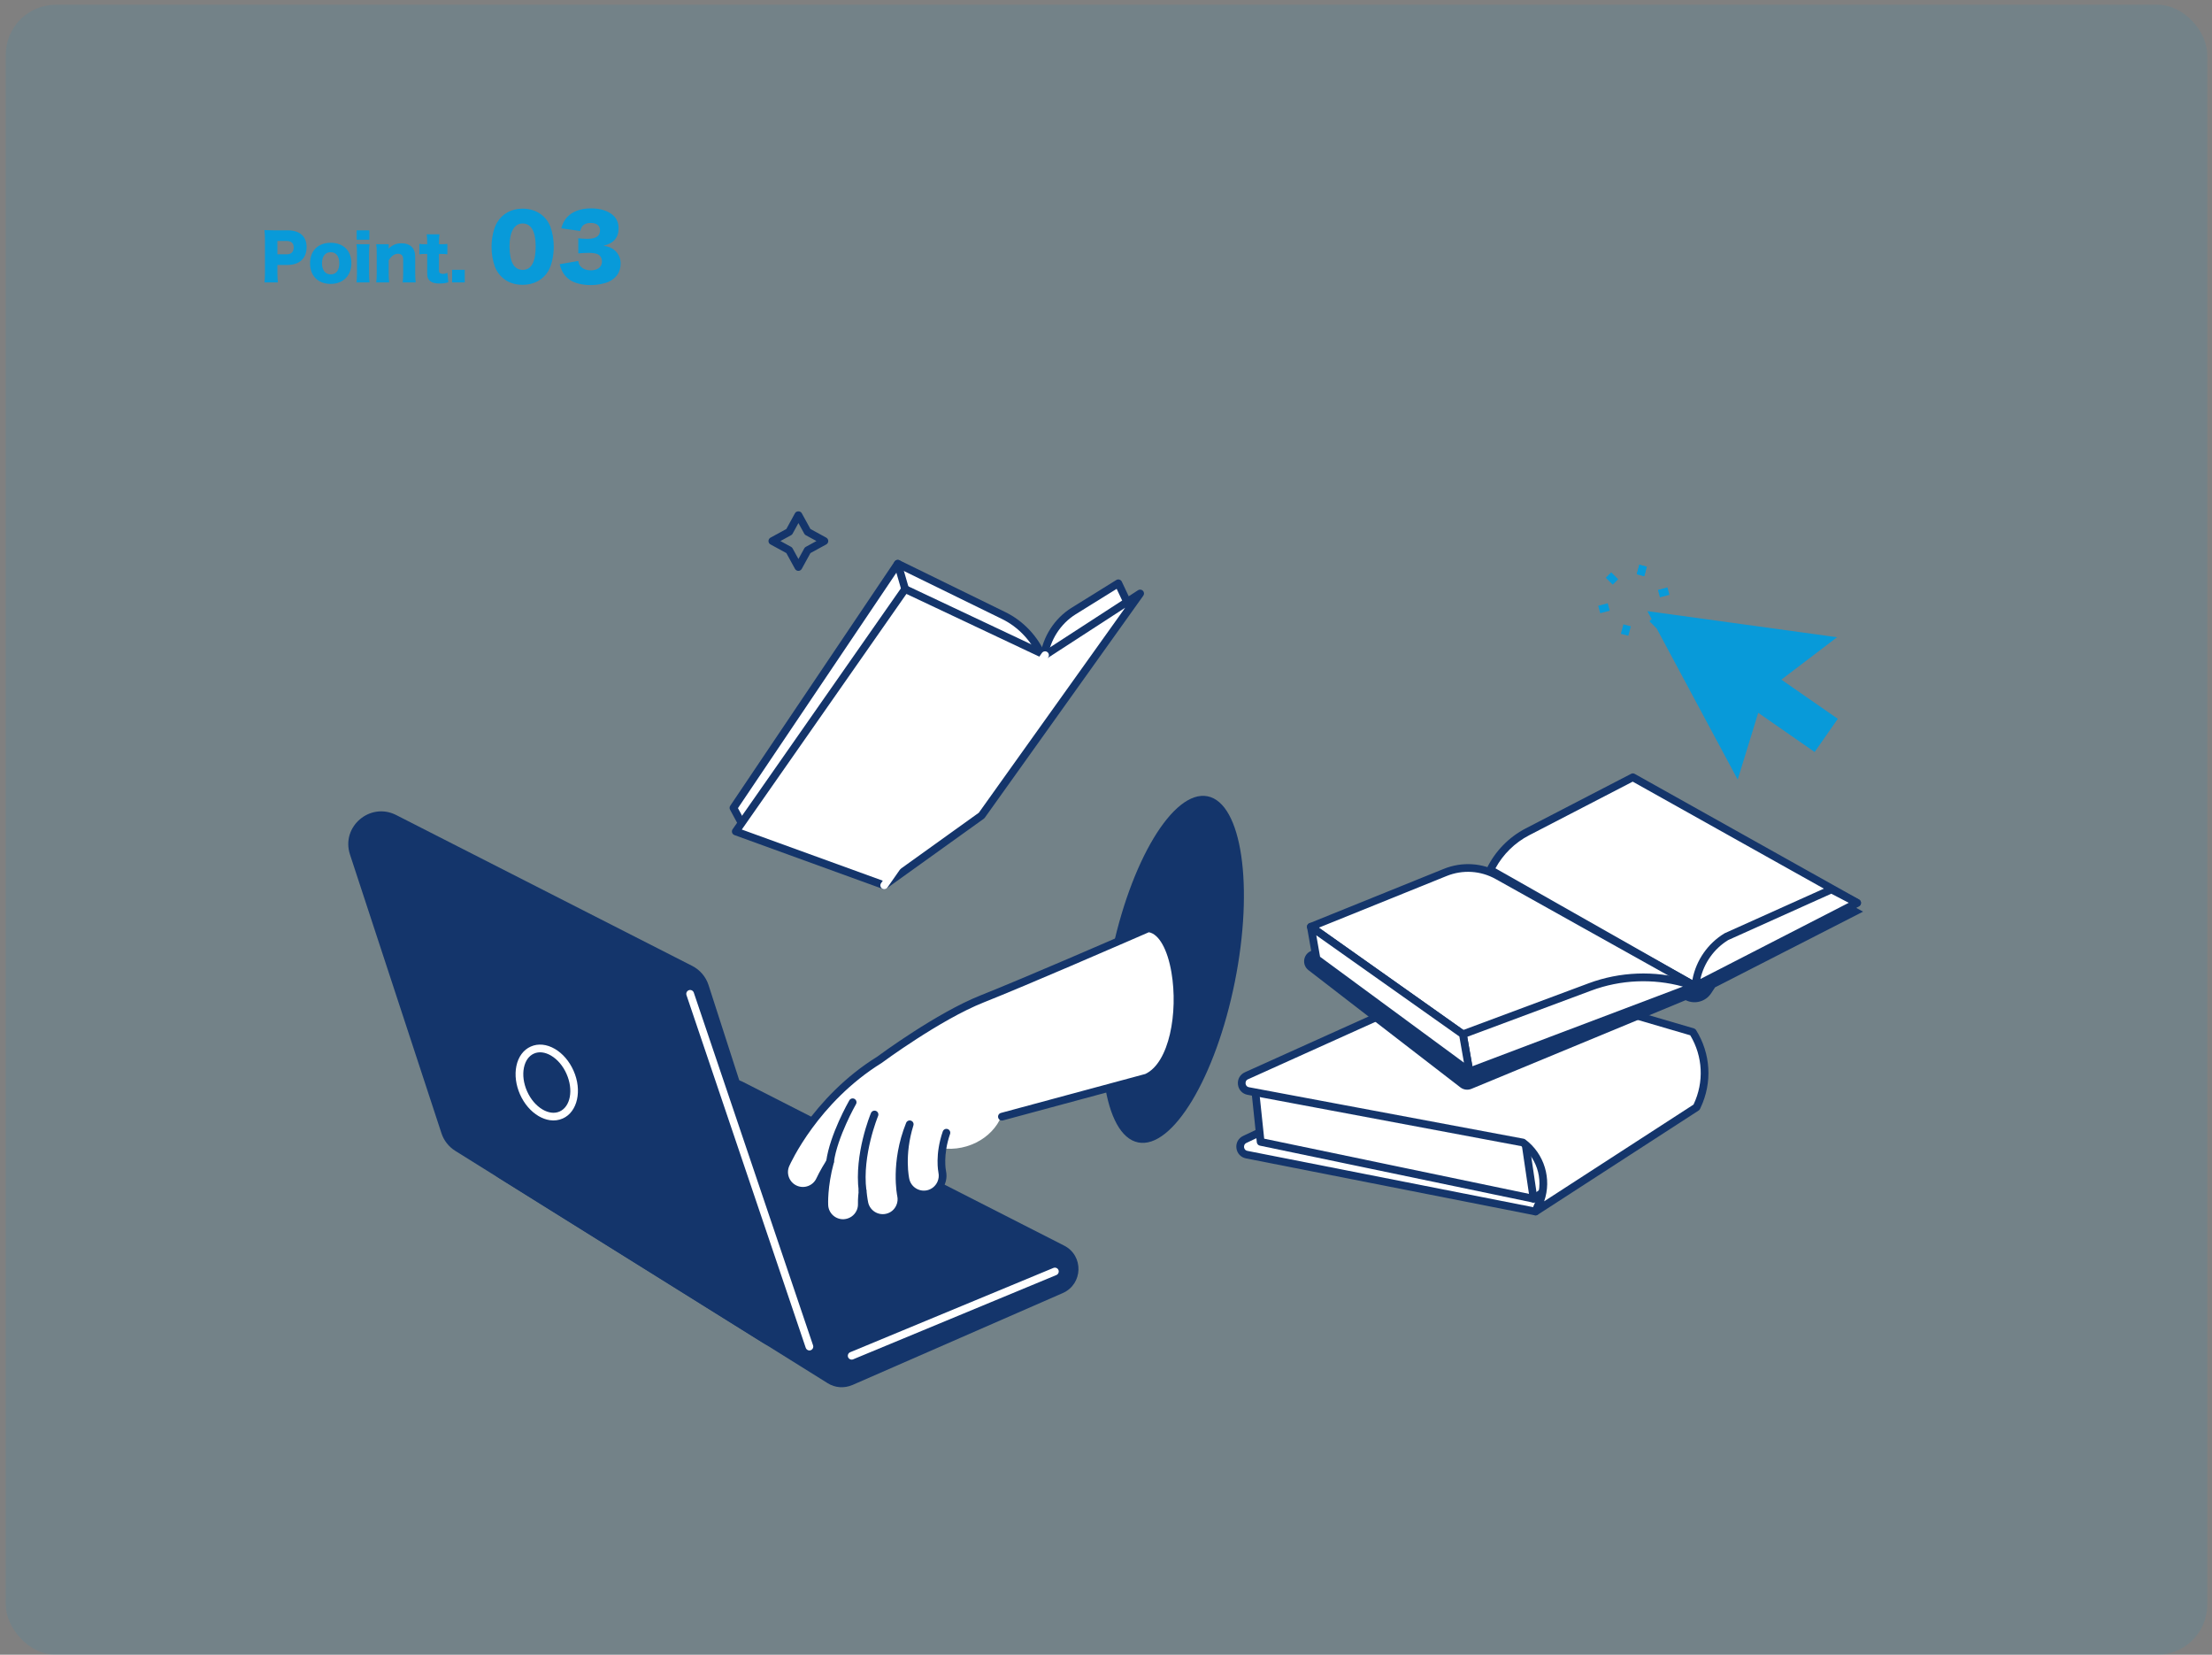 <svg width="353" height="264" viewBox="0 0 353 264" fill="none" xmlns="http://www.w3.org/2000/svg">
<rect x="0" y="0" width="353" height="264" fill="#808080" stroke="none"/>
<rect x="0.914" y="0.755" width="351.333" height="263.25" rx="8" fill="#089AD9" fill-opacity="0.1"/>
<path d="M44.35 45.065H42.2C42.26 44.625 42.28 44.175 42.28 43.585V38.175C42.28 37.635 42.26 37.185 42.2 36.715C42.67 36.735 43.03 36.745 43.67 36.745H45.86C47.84 36.745 48.93 37.695 48.93 39.435C48.93 41.215 47.79 42.275 45.85 42.275H44.27V43.555C44.27 44.145 44.3 44.635 44.35 45.065ZM44.27 40.575H45.76C46.46 40.575 46.87 40.185 46.87 39.495C46.87 38.805 46.48 38.445 45.76 38.445H44.27V40.575ZM52.767 45.295C50.757 45.295 49.477 44.015 49.477 42.005C49.477 40.005 50.757 38.735 52.777 38.735C54.797 38.735 56.077 40.005 56.077 41.985C56.077 43.975 54.757 45.295 52.767 45.295ZM52.787 40.235C51.907 40.235 51.387 40.895 51.387 41.995C51.387 43.105 51.907 43.775 52.777 43.775C53.647 43.775 54.147 43.125 54.147 42.015C54.147 40.895 53.637 40.235 52.787 40.235ZM56.916 36.745H58.946V38.245H56.916V36.745ZM56.886 38.965H58.975C58.916 39.375 58.895 39.775 58.895 40.475V43.555C58.895 44.095 58.925 44.635 58.975 45.065H56.886C56.946 44.575 56.965 44.195 56.965 43.555V40.475C56.965 39.825 56.946 39.415 56.886 38.965ZM62.11 45.065H60.04C60.1 44.595 60.12 44.175 60.12 43.555V40.475C60.12 39.785 60.1 39.365 60.04 38.965H62.03V39.385C62.03 39.445 62.02 39.595 62.02 39.665C62.65 39.065 63.26 38.815 64.08 38.815C64.77 38.815 65.32 39.005 65.69 39.375C66.09 39.775 66.26 40.265 66.26 41.055V43.565C66.26 44.145 66.29 44.645 66.34 45.065H64.26C64.32 44.585 64.34 44.165 64.34 43.555V41.505C64.34 41.105 64.3 40.935 64.18 40.765C64.05 40.585 63.82 40.485 63.52 40.485C62.96 40.485 62.46 40.835 62.03 41.535V43.555C62.03 44.125 62.05 44.545 62.11 45.065ZM68.174 38.965V38.755C68.174 38.255 68.153 37.855 68.094 37.385H70.133C70.084 37.795 70.053 38.275 70.053 38.755V38.965H70.413C70.853 38.965 71.084 38.955 71.394 38.915V40.575C71.094 40.535 70.834 40.515 70.474 40.515H70.053V43.075C70.053 43.355 70.103 43.495 70.234 43.585C70.344 43.655 70.504 43.695 70.694 43.695C70.954 43.695 71.144 43.645 71.394 43.515L71.543 45.035C71.094 45.175 70.704 45.235 70.163 45.235C69.484 45.235 69.013 45.125 68.694 44.885C68.314 44.595 68.174 44.255 68.174 43.575V40.515H67.793C67.474 40.515 67.213 40.535 66.924 40.575V38.905C67.213 38.945 67.463 38.965 67.814 38.965H68.174ZM72.149 43.045H74.169V45.065H72.149V43.045ZM83.4 45.441C82.028 45.441 80.866 44.993 80.012 44.139C79.55 43.677 79.2 43.145 78.99 42.585C78.626 41.591 78.444 40.513 78.444 39.379C78.444 37.909 78.794 36.383 79.326 35.501C80.18 34.073 81.636 33.289 83.4 33.289C84.758 33.289 85.948 33.751 86.802 34.591C87.264 35.053 87.614 35.585 87.824 36.145C88.188 37.139 88.37 38.217 88.37 39.365C88.37 40.835 88.02 42.375 87.488 43.257C86.648 44.657 85.178 45.441 83.4 45.441ZM83.4 35.655C82.084 35.655 81.314 36.985 81.314 39.267C81.314 41.773 82.028 43.061 83.414 43.061C84.786 43.061 85.486 41.801 85.486 39.309C85.486 36.915 84.758 35.655 83.4 35.655ZM89.314 42.151L92.282 41.633C92.366 42.095 92.45 42.291 92.674 42.529C93.052 42.921 93.612 43.131 94.284 43.131C95.376 43.131 96.062 42.585 96.062 41.731C96.062 41.157 95.782 40.709 95.306 40.527C94.984 40.415 94.55 40.345 94.004 40.345C93.458 40.345 92.828 40.373 92.282 40.429V38.021C92.758 38.077 93.22 38.105 93.766 38.105C95.096 38.105 95.754 37.657 95.754 36.761C95.754 36.005 95.222 35.571 94.298 35.571C93.304 35.571 92.8 35.963 92.59 36.859L89.566 36.425C89.832 35.557 90.056 35.137 90.504 34.647C91.358 33.723 92.646 33.247 94.354 33.247C95.88 33.247 97.14 33.667 97.938 34.437C98.456 34.955 98.722 35.627 98.722 36.425C98.722 37.909 97.924 38.833 96.314 39.211C97.168 39.337 97.63 39.533 98.12 39.953C98.708 40.485 99.044 41.213 99.044 42.025C99.044 42.739 98.848 43.397 98.484 43.887C98.176 44.307 97.686 44.699 97.168 44.937C96.44 45.273 95.306 45.483 94.256 45.483C92.996 45.483 91.736 45.189 90.994 44.699C90.35 44.279 89.86 43.663 89.552 42.893C89.468 42.697 89.412 42.515 89.314 42.151Z" fill="#089AD9"/>
<g clip-path="url(#clip0_1077_1535)">
<g clip-path="url(#clip1_1077_1535)">
<path d="M166.262 107.243L180.104 96.53L178.46 93.054L171.33 97.482C168.75 99.086 166.982 101.843 166.57 104.896L166.256 107.243H166.262Z" fill="white"/>
<path d="M166.263 107.857C166.158 107.857 166.053 107.832 165.955 107.777C165.739 107.654 165.616 107.408 165.653 107.163L165.967 104.816C166.398 101.592 168.282 98.656 171.01 96.966L178.141 92.538C178.288 92.446 178.473 92.421 178.639 92.47C178.806 92.519 178.947 92.636 179.021 92.796L180.665 96.272C180.788 96.53 180.715 96.844 180.487 97.022L166.644 107.734C166.534 107.82 166.398 107.863 166.269 107.863L166.263 107.857ZM178.202 93.945L171.663 98.005C169.243 99.51 167.574 102.114 167.186 104.976L167.069 105.836L179.335 96.346L178.196 93.938L178.202 93.945Z" fill="#14356B"/>
<path d="M118.818 132.18L117.045 128.894L143.264 89.94L160.173 98.213C162.901 99.546 165.068 101.837 166.331 104.718L166.343 104.749L140.462 139.969L118.818 132.187V132.18Z" fill="white"/>
<path d="M140.464 140.577C140.397 140.577 140.323 140.565 140.255 140.54L118.611 132.758C118.469 132.709 118.352 132.604 118.278 132.469L116.505 129.183C116.394 128.98 116.407 128.741 116.536 128.55L142.755 89.596C142.928 89.344 143.26 89.252 143.537 89.387L160.446 97.66C163.291 99.055 165.582 101.469 166.899 104.466C166.985 104.669 166.973 104.933 166.844 105.105L140.963 140.325C140.846 140.485 140.662 140.577 140.464 140.577ZM119.251 131.683L140.243 139.232L165.643 104.669C164.418 102.058 162.392 99.976 159.91 98.76L143.482 90.726L117.767 128.931L119.251 131.683Z" fill="#14356B"/>
<path d="M181.948 94.681L156.646 130.11L141.111 141.253L117.416 132.653L144.442 93.981L166.776 104.522L181.948 94.681Z" fill="white"/>
<path d="M141.109 141.867C141.036 141.867 140.968 141.855 140.9 141.83L117.205 133.231C117.027 133.163 116.885 133.022 116.83 132.838C116.774 132.653 116.805 132.457 116.91 132.303L143.936 93.631C144.108 93.385 144.435 93.299 144.706 93.428L166.731 103.821L181.614 94.166C181.861 94.006 182.187 94.043 182.397 94.258C182.6 94.473 182.624 94.798 182.452 95.038L157.15 130.473C157.113 130.528 157.064 130.577 157.009 130.614L141.479 141.75C141.374 141.824 141.245 141.867 141.122 141.867H141.109ZM118.375 132.346L141.017 140.559L156.202 129.668L179.564 96.954L167.113 105.031C166.935 105.148 166.707 105.16 166.516 105.074L144.65 94.755L118.382 132.346H118.375Z" fill="#14356B"/>
<path d="M141.109 141.867C140.986 141.867 140.863 141.83 140.758 141.756C140.481 141.559 140.413 141.179 140.604 140.902L166.269 104.177C166.467 103.901 166.848 103.833 167.125 104.024C167.402 104.22 167.47 104.601 167.279 104.878L141.614 141.602C141.497 141.774 141.3 141.867 141.109 141.867Z" fill="white"/>
<path d="M144.443 94.595C144.178 94.595 143.932 94.423 143.852 94.153L142.682 90.112C142.59 89.786 142.774 89.448 143.101 89.35C143.427 89.258 143.766 89.442 143.864 89.768L145.034 93.809C145.127 94.135 144.942 94.473 144.615 94.571C144.56 94.589 144.498 94.595 144.443 94.595Z" fill="#14356B"/>
<path d="M136.003 220.981L169.592 206.304C172.836 204.883 172.976 200.341 169.826 198.73L118.548 172.603C117.669 172.156 116.655 172.03 115.694 172.254L80.918 180.316C77.275 181.161 76.465 185.977 79.636 187.951L132.095 220.687C133.267 221.421 134.732 221.526 135.998 220.974L136.003 220.981Z" fill="#14356B"/>
<path d="M135.825 216.91C135.618 216.879 135.433 216.746 135.345 216.54C135.218 216.229 135.365 215.866 135.677 215.738L168.109 202.29C168.421 202.163 168.785 202.31 168.912 202.621C169.04 202.932 168.892 203.295 168.58 203.423L136.148 216.871C136.042 216.917 135.929 216.925 135.825 216.91Z" fill="white"/>
<path d="M129.541 208.199L113.071 157.157C112.641 155.831 111.704 154.736 110.467 154.105L63.225 130.033C59.057 127.911 54.39 131.891 55.852 136.333L70.451 180.803C70.831 181.966 71.615 182.958 72.65 183.609L121.757 214.246C125.906 216.831 131.035 212.839 129.535 208.192L129.541 208.199Z" fill="#14356B"/>
<path d="M129.077 215.449C128.858 215.416 128.664 215.263 128.585 215.04L109.551 158.761C109.444 158.44 109.614 158.093 109.936 157.979C110.257 157.871 110.604 158.041 110.718 158.362L129.752 214.642C129.859 214.962 129.689 215.309 129.367 215.423C129.269 215.458 129.175 215.463 129.077 215.449Z" fill="white"/>
<path d="M87.736 178.716C87.146 178.629 86.544 178.409 85.955 178.067C84.708 177.335 83.655 176.104 82.989 174.607C82.324 173.11 82.117 171.502 82.404 170.09C82.708 168.601 83.528 167.492 84.701 166.97C85.874 166.448 87.248 166.584 88.558 167.35C89.804 168.081 90.858 169.313 91.523 170.809C92.933 173.976 92.164 177.403 89.811 178.446C89.165 178.735 88.455 178.823 87.736 178.716ZM84.115 174.109C84.678 175.379 85.557 176.405 86.58 177.01C87.54 177.575 88.513 177.688 89.313 177.328C91.047 176.554 91.539 173.856 90.402 171.314C89.84 170.044 88.961 169.019 87.938 168.413C86.977 167.848 86.005 167.735 85.204 168.095C84.398 168.454 83.837 169.246 83.611 170.338C83.374 171.502 83.553 172.839 84.115 174.109Z" fill="white"/>
<path d="M197.062 156.631C200.121 141.381 198.173 128.134 192.712 127.042C187.251 125.951 180.344 137.429 177.286 152.679C174.227 167.929 176.175 181.176 181.636 182.267C187.097 183.358 194.004 171.881 197.062 156.631Z" fill="#14356B"/>
<path d="M144.58 178.664C145.661 182.267 149.993 184.154 154.257 182.888C158.521 181.616 161.105 177.666 160.024 174.064C158.944 170.461 154.612 168.574 150.348 169.84C146.084 171.112 143.5 175.061 144.58 178.664Z" fill="white"/>
<path d="M151.034 180.708C149.823 184.198 150.335 186.817 150.361 186.957C150.495 187.593 150.412 188.23 150.162 188.79C149.79 189.634 149.036 190.29 148.067 190.503C146.461 190.85 144.878 189.855 144.511 188.259C144.46 188.047 143.649 184.289 145.17 179.369C142.702 185.463 143.77 190.63 143.782 190.691C143.923 191.338 143.841 191.982 143.591 192.542C143.219 193.379 142.47 194.035 141.507 194.248C139.896 194.601 138.306 193.6 137.939 191.998C137.917 191.902 137.761 191.157 137.648 189.963C137.499 191.206 137.523 191.981 137.525 192.006C137.546 192.485 137.453 192.945 137.269 193.357C136.825 194.355 135.848 195.075 134.685 195.134C133.042 195.218 131.639 193.965 131.54 192.326C131.527 192.118 131.395 189.271 132.454 185.352C131.383 187.05 130.854 188.192 130.845 188.223C130.17 189.725 128.397 190.401 126.893 189.726C125.383 189.051 124.705 187.293 125.379 185.786C125.568 185.367 130.063 175.449 140.322 169.101C140.322 169.101 149.66 162.173 156.77 159.346C163.879 156.52 179.226 149.843 179.226 149.843L183.241 148.1C189.03 148.65 189.962 168.739 182.986 171.923L179.23 172.939L159.882 178.159" fill="white"/>
<path d="M134.884 195.733C134.835 195.737 134.78 195.742 134.731 195.747C132.755 195.844 131.055 194.328 130.943 192.357C130.93 192.154 130.876 190.925 131.112 189.026C130.145 190.443 128.27 191.012 126.656 190.285C124.842 189.472 124.023 187.343 124.83 185.534C125.018 185.109 129.584 175.03 140.006 168.575C140.347 168.321 149.445 161.594 156.555 158.774C163.581 155.986 178.839 149.348 178.993 149.278L183.009 147.542C183.104 147.502 183.208 147.486 183.314 147.495C185.634 147.712 187.399 150.437 188.171 154.959C189.326 161.785 187.778 170.43 183.255 172.491C183.226 172.506 183.196 172.515 183.159 172.525L160.055 178.754C159.724 178.847 159.39 178.649 159.297 178.318C159.204 177.987 159.401 177.654 159.727 177.562L182.776 171.344C186.612 169.537 188.029 161.535 186.947 155.159C186.32 151.451 184.941 149.017 183.338 148.733L179.483 150.406C179.328 150.47 164.053 157.121 157.009 159.917C150.053 162.673 140.788 169.521 140.695 169.591C130.548 175.879 126.136 185.623 125.953 186.035C125.422 187.226 125.962 188.633 127.156 189.164C128.35 189.696 129.759 189.164 130.296 187.972C130.295 187.966 130.839 186.779 131.947 185.022C132.108 184.766 132.432 184.662 132.716 184.79C132.994 184.913 133.14 185.22 133.062 185.511C132.016 189.368 132.162 192.17 132.167 192.287C132.239 193.582 133.36 194.584 134.664 194.518C135.555 194.46 136.346 193.93 136.714 193.106C136.867 192.764 136.932 192.406 136.916 192.031C136.916 192.031 136.883 191.226 137.048 189.889C137.086 189.577 137.349 189.343 137.671 189.35C137.987 189.358 138.245 189.599 138.274 189.911C138.389 191.135 138.55 191.861 138.551 191.867C138.843 193.131 140.105 193.933 141.384 193.654C142.129 193.493 142.731 192.998 143.036 192.297C143.246 191.833 143.297 191.322 143.189 190.826C143.178 190.778 142.059 185.455 144.605 179.144C144.731 178.836 145.069 178.687 145.382 178.794C145.696 178.907 145.863 179.237 145.763 179.555C144.278 184.335 145.077 187.972 145.116 188.122C145.402 189.38 146.67 190.176 147.936 189.904C148.669 189.744 149.289 189.236 149.601 188.546C149.806 188.089 149.863 187.583 149.761 187.087C149.738 186.971 149.178 184.183 150.453 180.515C150.565 180.196 150.913 180.022 151.233 180.134C151.553 180.247 151.722 180.595 151.616 180.914C150.454 184.269 150.945 186.73 150.968 186.839C151.124 187.584 151.042 188.351 150.73 189.046C150.26 190.096 149.319 190.869 148.204 191.108C146.58 191.456 144.959 190.65 144.226 189.242C144.292 190.075 144.387 190.554 144.395 190.572C144.559 191.329 144.476 192.096 144.166 192.804C143.702 193.847 142.766 194.613 141.651 194.858C140.198 195.178 138.737 194.567 137.925 193.426C137.9 193.49 137.875 193.554 137.844 193.618C137.308 194.823 136.184 195.624 134.885 195.745L134.884 195.733Z" fill="#14356B"/>
<path d="M136.067 175.856C136.067 175.856 133.026 181.167 132.456 185.348Z" fill="white"/>
<path d="M132.521 185.966C132.472 185.97 132.429 185.974 132.378 185.96C132.04 185.918 131.807 185.606 131.85 185.269C132.425 181.013 135.411 175.775 135.539 175.553C135.709 175.26 136.082 175.157 136.376 175.327C136.67 175.497 136.773 175.87 136.603 176.164C136.571 176.216 133.613 181.421 133.07 185.439C133.03 185.727 132.796 185.94 132.521 185.966Z" fill="#14356B"/>
<path d="M137.706 190.572C137.375 190.602 137.081 190.364 137.038 190.035C136.297 184.125 138.882 177.839 138.993 177.575C139.124 177.261 139.481 177.117 139.796 177.242C140.111 177.373 140.256 177.73 140.131 178.044C140.106 178.108 137.561 184.298 138.259 189.879C138.302 190.214 138.059 190.52 137.724 190.564L137.705 190.565L137.706 190.572Z" fill="#14356B"/>
<path d="M293.166 101.667L278.03 99.585L262.895 97.503L270.099 110.942L277.31 124.381L280.585 113.725L289.588 119.977L293.283 114.683L284.28 108.43L293.166 101.667Z" fill="#089AD9"/>
<path d="M261.611 90.099L261.205 91.612L262.395 91.93L262.801 90.417L261.611 90.099Z" fill="#089AD9"/>
<path d="M261.611 90.099L261.205 91.612L262.395 91.93L262.801 90.417L261.611 90.099Z" fill="#089AD9"/>
<path d="M257.124 91.306L256.254 92.175L257.365 93.282L258.235 92.413L257.124 91.306Z" fill="#089AD9"/>
<path d="M256.566 96.243L255.049 96.649L255.368 97.835L256.884 97.43L256.566 96.243Z" fill="#089AD9"/>
<path d="M259.07 99.606L258.664 101.119L259.854 101.437L260.26 99.924L259.07 99.606Z" fill="#089AD9"/>
<path d="M264.097 98.251L263.227 99.12L264.338 100.227L265.208 99.357L264.097 98.251Z" fill="#089AD9"/>
<path d="M266.098 93.711L264.582 94.118L264.902 95.304L266.418 94.898L266.098 93.711Z" fill="#089AD9"/>
<path d="M127.411 91.079C127.183 91.079 126.98 90.956 126.869 90.759L125.49 88.241L122.959 86.859C122.762 86.755 122.639 86.546 122.639 86.319C122.639 86.091 122.762 85.888 122.959 85.778L125.49 84.396L126.869 81.878C127.084 81.484 127.731 81.484 127.947 81.878L129.332 84.396L131.857 85.778C132.054 85.882 132.177 86.091 132.177 86.319C132.177 86.546 132.054 86.749 131.857 86.859L129.332 88.241L127.947 90.759C127.836 90.956 127.633 91.079 127.405 91.079H127.411ZM124.541 86.319L126.241 87.246C126.346 87.301 126.432 87.387 126.487 87.492L127.417 89.187L128.347 87.492C128.402 87.387 128.488 87.301 128.593 87.246L130.293 86.319L128.593 85.391C128.488 85.336 128.402 85.25 128.347 85.145L127.417 83.45L126.487 85.145C126.432 85.25 126.346 85.336 126.241 85.391L124.541 86.319Z" fill="#14356B"/>
<path d="M245.041 193.289L198.951 184.211C197.732 183.971 197.523 182.313 198.649 181.784L221.427 171.017L253.434 173.339L245.041 193.289Z" fill="white"/>
<path d="M245.041 193.903C245.004 193.903 244.96 193.903 244.924 193.891L198.834 184.812C198.015 184.653 197.417 184.008 197.313 183.179C197.208 182.349 197.633 181.582 198.39 181.225L221.167 170.458C221.266 170.415 221.371 170.396 221.475 170.403L253.483 172.724C253.68 172.737 253.858 172.847 253.963 173.013C254.068 173.179 254.08 173.388 254.006 173.572L245.613 193.522C245.515 193.756 245.287 193.897 245.047 193.897L245.041 193.903ZM221.543 171.643L198.914 182.343C198.507 182.54 198.519 182.921 198.532 183.037C198.544 183.154 198.624 183.529 199.074 183.615L244.671 192.595L252.541 173.897L221.549 171.649L221.543 171.643Z" fill="#14356B"/>
<path d="M201.178 182.177L200.211 172.958L243.339 179.112L243.327 180.801L252.046 186.022L244.737 191.256L201.178 182.177Z" fill="white"/>
<path d="M244.736 191.87C244.693 191.87 244.65 191.87 244.613 191.858L201.054 182.779C200.789 182.724 200.598 182.509 200.567 182.245L199.601 173.025C199.582 172.835 199.65 172.651 199.785 172.515C199.921 172.386 200.112 172.319 200.303 172.35L243.431 178.498C243.739 178.541 243.96 178.805 243.96 179.112V180.451L252.372 185.488C252.55 185.592 252.661 185.783 252.667 185.992C252.673 186.201 252.581 186.397 252.409 186.514L245.1 191.747C244.995 191.821 244.866 191.864 244.742 191.864L244.736 191.87ZM201.744 181.668L244.601 190.598L250.925 186.065L243.012 181.33C242.827 181.219 242.71 181.016 242.71 180.801V179.647L200.906 173.683L201.744 181.668Z" fill="#14356B"/>
<path d="M244.738 191.87C244.437 191.87 244.178 191.649 244.129 191.348L242.854 182.693C242.805 182.355 243.039 182.048 243.371 181.999C243.704 181.95 244.018 182.183 244.067 182.515L245.342 191.17C245.391 191.507 245.157 191.815 244.825 191.864C244.794 191.864 244.763 191.87 244.732 191.87H244.738Z" fill="#14356B"/>
<path d="M198.912 171.625L235.218 155.262C235.876 154.967 236.609 154.887 237.317 155.041L270.131 164.653C272.361 168.216 272.619 172.663 270.821 176.459L270.729 176.655L245.033 193.295L245.562 192.146C247.151 188.67 246.092 184.561 243.019 182.282L199.202 174.07C197.964 173.836 197.761 172.147 198.906 171.631L198.912 171.625Z" fill="white"/>
<path d="M245.038 193.903C244.897 193.903 244.749 193.854 244.638 193.756C244.429 193.578 244.367 193.283 244.478 193.037L245.002 191.888C246.442 188.744 245.5 184.966 242.766 182.859L199.096 174.671C198.259 174.518 197.655 173.873 197.557 173.031C197.458 172.19 197.889 171.422 198.665 171.072L234.971 154.709C235.74 154.359 236.627 154.267 237.452 154.445L270.309 164.07C270.451 164.113 270.58 164.205 270.66 164.334C273.013 168.093 273.284 172.724 271.387 176.729L271.295 176.926C271.245 177.03 271.172 177.116 271.073 177.178L245.377 193.817C245.272 193.885 245.155 193.915 245.045 193.915L245.038 193.903ZM199.17 172.184C198.751 172.374 198.764 172.761 198.776 172.878C198.788 172.995 198.868 173.375 199.324 173.461L243.142 181.674C243.234 181.692 243.32 181.729 243.394 181.784C246.467 184.063 247.668 188.111 246.424 191.661L270.254 176.232L270.273 176.195C271.96 172.638 271.757 168.541 269.737 165.175L237.151 155.63C236.621 155.52 236.011 155.581 235.476 155.827L199.17 172.19V172.184Z" fill="#14356B"/>
<path d="M214.46 149.078L209.097 151.781C207.927 152.371 207.773 153.974 208.807 154.779L233.05 173.482C233.555 173.875 234.232 173.961 234.824 173.715L269.005 159.57C270.446 160.282 272.188 159.809 273.069 158.476L273.697 157.524L297.317 145.448L265.415 127.789L214.454 149.072L214.46 149.078Z" fill="#14356B"/>
<path d="M270.506 157.321L296.369 144.042L260.574 124.005L243.751 132.715C241.178 134.048 239.102 136.173 237.834 138.778L270.506 157.321Z" fill="white"/>
<path d="M270.507 157.936C270.402 157.936 270.297 157.911 270.205 157.856L237.533 139.312C237.249 139.153 237.138 138.802 237.286 138.508C238.604 135.805 240.802 133.551 243.475 132.169L260.297 123.459C260.482 123.361 260.704 123.367 260.882 123.471L296.677 143.507C296.874 143.618 296.997 143.827 296.991 144.054C296.991 144.281 296.861 144.484 296.658 144.589L270.796 157.868C270.71 157.911 270.611 157.936 270.513 157.936H270.507ZM238.647 138.532L270.519 156.621L295.063 144.017L260.556 124.706L244.029 133.262C241.757 134.435 239.866 136.296 238.647 138.538V138.532Z" fill="#14356B"/>
<path d="M270.508 157.321L270.705 156.32C271.265 153.464 273.002 150.97 275.49 149.447L292.263 141.91L296.364 144.048L270.502 157.328L270.508 157.321Z" fill="white"/>
<path d="M270.509 157.936C270.38 157.936 270.25 157.893 270.139 157.813C269.949 157.672 269.862 157.432 269.905 157.205L270.102 156.204C270.694 153.188 272.541 150.534 275.17 148.925C275.195 148.913 275.213 148.9 275.238 148.888L292.011 141.351C292.184 141.278 292.381 141.278 292.547 141.37L296.648 143.507C296.851 143.612 296.981 143.827 296.981 144.054C296.981 144.281 296.851 144.49 296.648 144.601L270.786 157.88C270.7 157.93 270.601 157.948 270.503 157.948L270.509 157.936ZM275.78 149.987C273.532 151.376 271.931 153.624 271.359 156.191L295.029 144.036L292.245 142.586L275.78 149.987Z" fill="#14356B"/>
<path d="M270.507 157.321L239.004 139.718C236.437 138.286 233.358 138.09 230.636 139.196L209.195 147.862L233.456 165.024L270.513 157.328L270.507 157.321Z" fill="white"/>
<path d="M233.451 165.632C233.321 165.632 233.198 165.595 233.093 165.521L208.832 148.36C208.648 148.231 208.549 148.01 208.58 147.789C208.604 147.567 208.752 147.377 208.962 147.291L230.402 138.624C233.315 137.445 236.56 137.648 239.3 139.183L270.803 156.787C271.024 156.91 271.148 157.162 271.111 157.414C271.074 157.665 270.877 157.868 270.63 157.923L233.574 165.62C233.531 165.626 233.487 165.632 233.451 165.632ZM210.464 148.004L233.586 164.361L268.765 157.051L238.697 140.252C236.283 138.901 233.426 138.723 230.858 139.761L210.458 148.004H210.464Z" fill="#14356B"/>
<path d="M270.508 157.321L234.492 170.951L233.451 165.018L253.747 157.456C258.624 155.638 263.956 155.436 268.956 156.873L270.508 157.321Z" fill="white"/>
<path d="M234.491 171.559C234.386 171.559 234.281 171.535 234.189 171.479C234.029 171.387 233.918 171.234 233.887 171.049L232.847 165.116C232.797 164.827 232.958 164.539 233.235 164.434L253.53 156.873C258.493 155.024 264.035 154.809 269.128 156.277L270.679 156.726C270.932 156.799 271.11 157.027 271.123 157.291C271.135 157.555 270.975 157.794 270.729 157.893L234.713 171.522C234.645 171.547 234.571 171.565 234.497 171.565L234.491 171.559ZM234.146 165.411L234.971 170.11L268.561 157.401C263.783 156.081 258.61 156.302 253.961 158.034L234.146 165.417V165.411Z" fill="#14356B"/>
<path d="M233.453 165.018L209.191 147.856L210.097 152.997L234.493 170.945L233.453 165.018Z" fill="white"/>
<path d="M234.493 171.559C234.363 171.559 234.234 171.516 234.129 171.437L209.733 153.489C209.603 153.397 209.517 153.255 209.493 153.102L208.587 147.961C208.544 147.715 208.655 147.469 208.864 147.334C209.074 147.199 209.345 147.205 209.548 147.353L233.809 164.514C233.938 164.606 234.031 164.748 234.062 164.907L235.102 170.841C235.145 171.086 235.034 171.338 234.819 171.467C234.72 171.529 234.61 171.559 234.493 171.559ZM210.662 152.647L233.624 169.539L232.892 165.368L210.059 149.22L210.662 152.647Z" fill="#14356B"/>
</g>
</g>
<defs>
<clipPath id="clip0_1077_1535">
<rect width="260" height="155.452" fill="white" transform="translate(306.58 224.606) rotate(180)"/>
</clipPath>
<clipPath id="clip1_1077_1535">
<rect width="260" height="155" fill="white" transform="translate(46.58 69.196)"/>
</clipPath>
</defs>
</svg>
